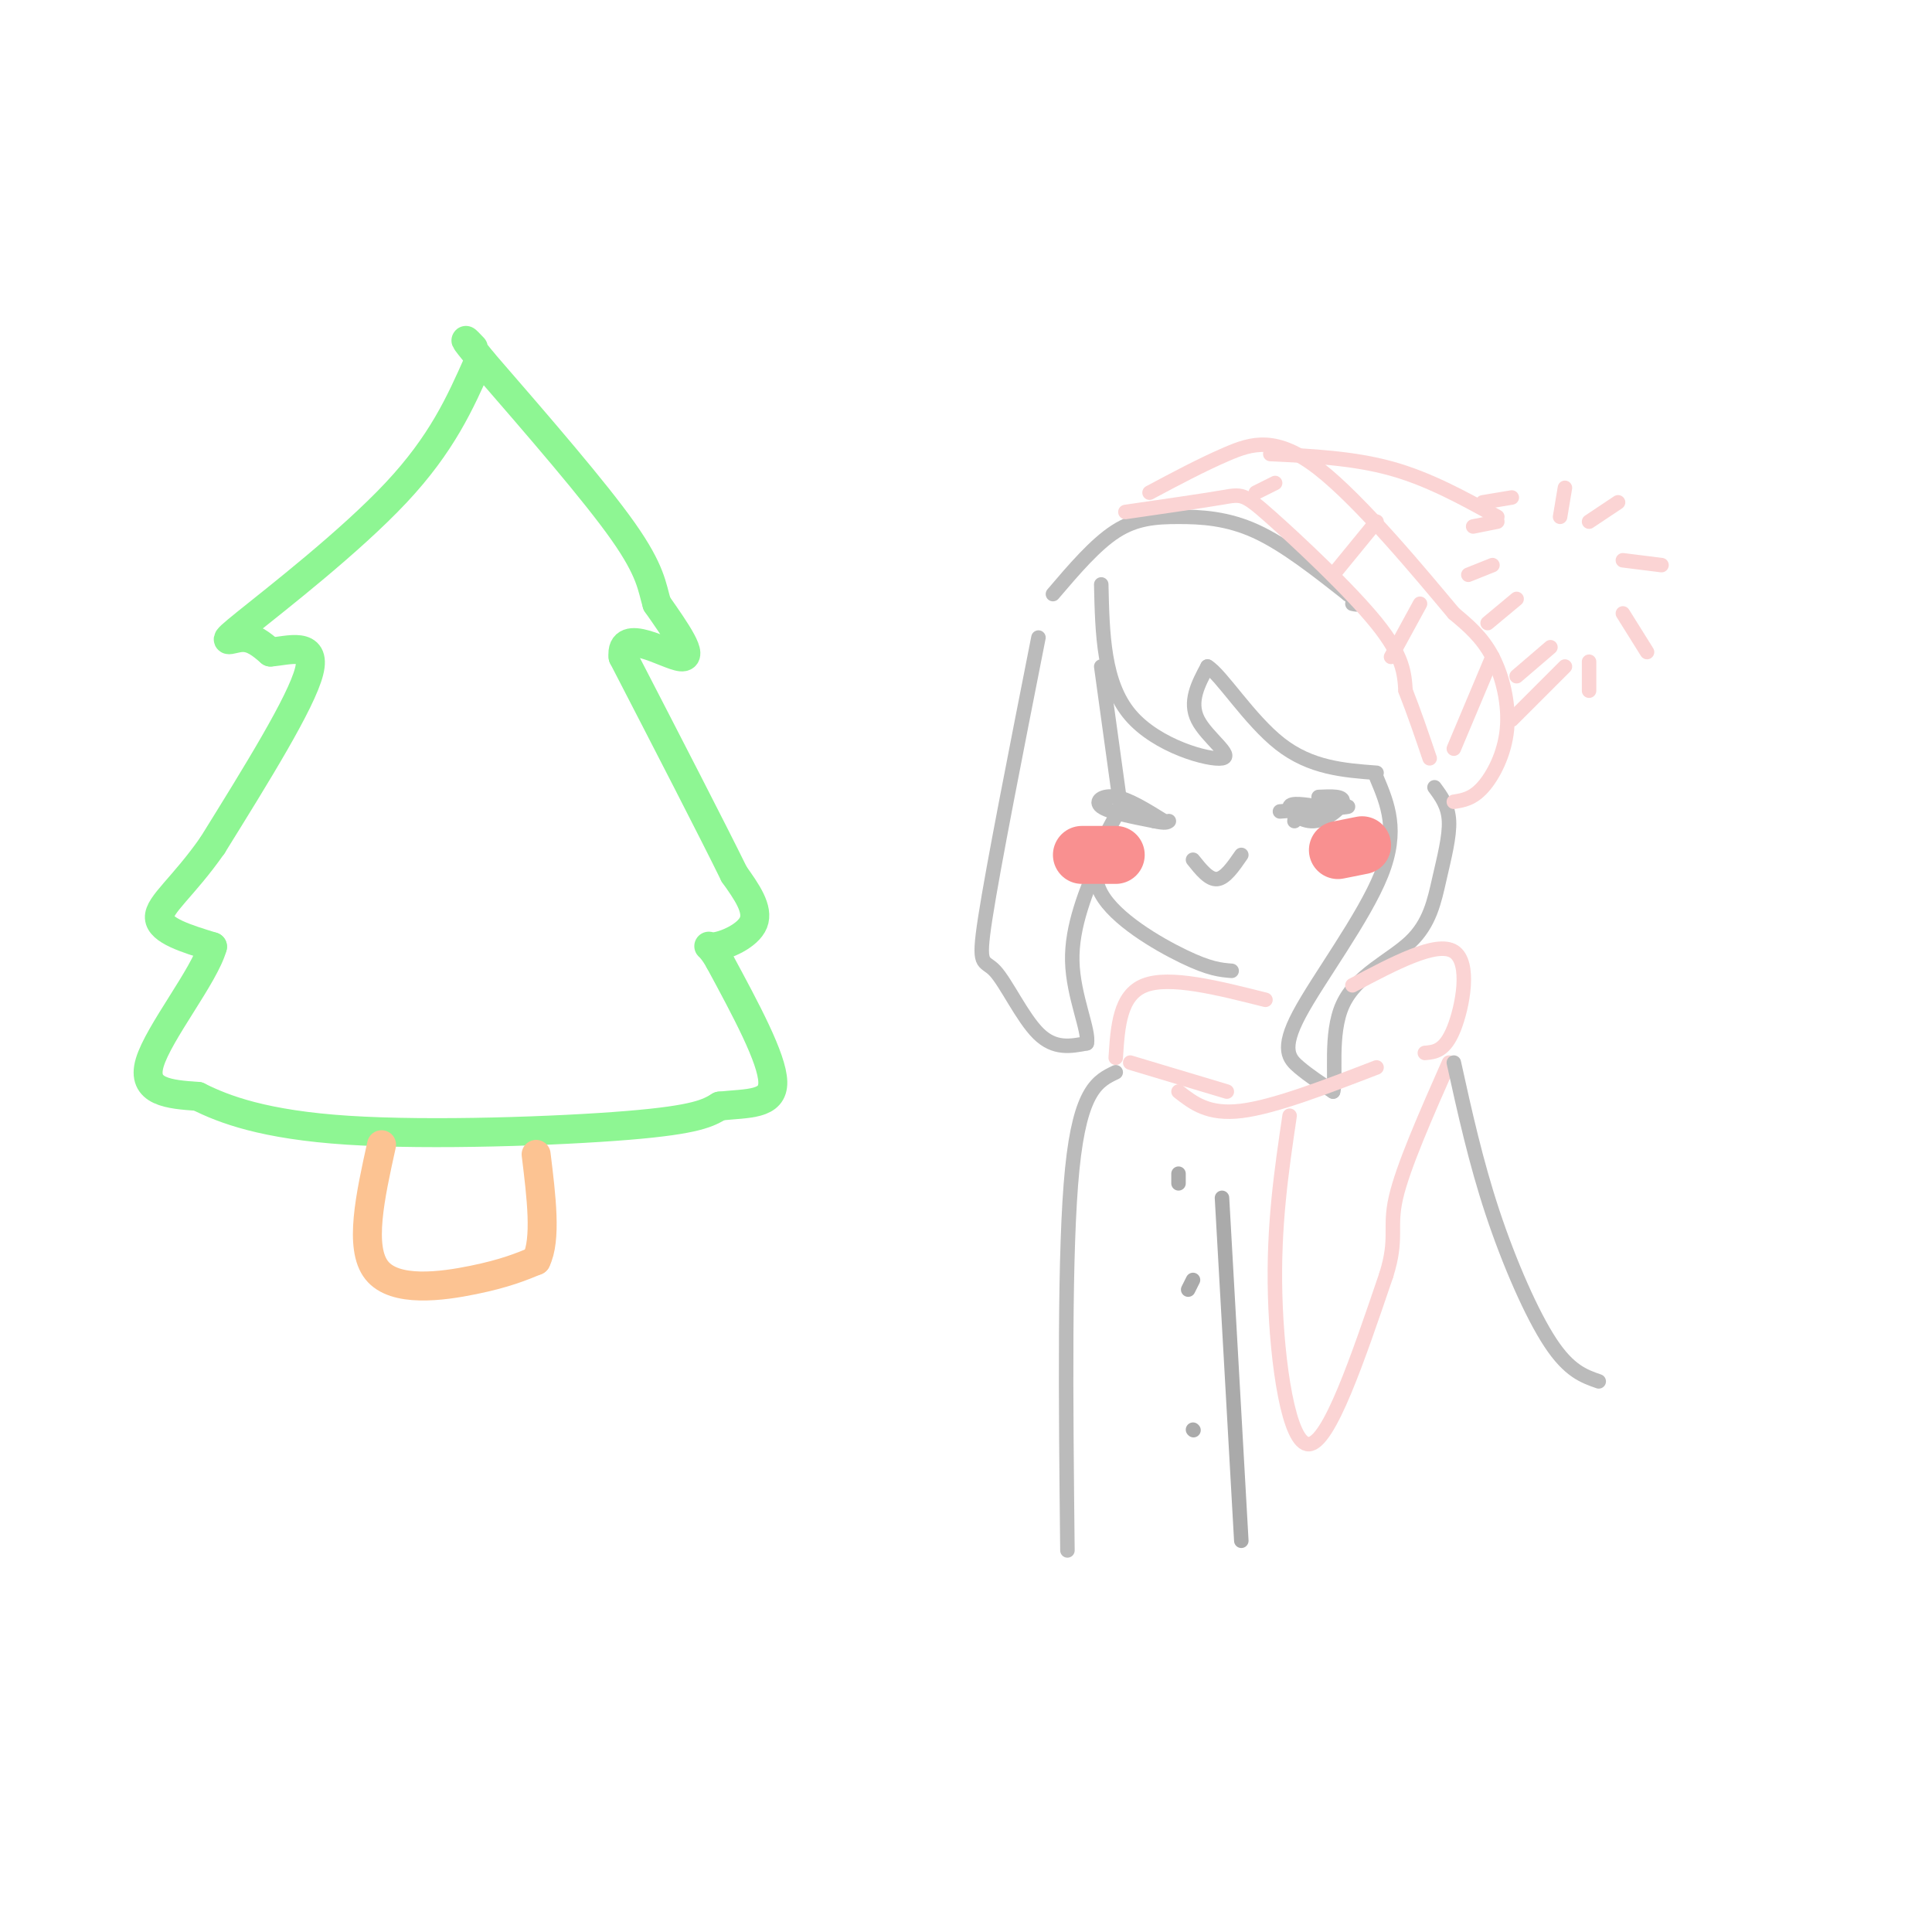 <svg viewBox='0 0 400 400' version='1.1' xmlns='http://www.w3.org/2000/svg' xmlns:xlink='http://www.w3.org/1999/xlink'><g fill='none' stroke='rgb(142,246,147)' stroke-width='6' stroke-linecap='round' stroke-linejoin='round'><path d='M99,75c-3.744,8.429 -7.488,16.857 -17,27c-9.512,10.143 -24.792,22.000 -31,27c-6.208,5.000 -3.345,3.143 -1,3c2.345,-0.143 4.173,1.429 6,3'/><path d='M56,135c3.600,-0.244 9.600,-2.356 8,4c-1.600,6.356 -10.800,21.178 -20,36'/><path d='M44,175c-6.044,8.667 -11.156,12.333 -11,15c0.156,2.667 5.578,4.333 11,6'/><path d='M44,196c-1.622,5.956 -11.178,17.844 -13,24c-1.822,6.156 4.089,6.578 10,7'/><path d='M41,227c5.333,2.679 13.667,5.875 31,7c17.333,1.125 43.667,0.179 58,-1c14.333,-1.179 16.667,-2.589 19,-4'/><path d='M149,229c5.889,-0.622 11.111,-0.178 11,-5c-0.111,-4.822 -5.556,-14.911 -11,-25'/><path d='M149,199c-2.452,-4.369 -3.083,-2.792 -1,-3c2.083,-0.208 6.881,-2.202 8,-5c1.119,-2.798 -1.440,-6.399 -4,-10'/><path d='M152,181c-4.500,-9.167 -13.750,-27.083 -23,-45'/><path d='M129,136c-0.689,-6.511 9.089,-0.289 12,0c2.911,0.289 -1.044,-5.356 -5,-11'/><path d='M136,125c-1.044,-3.489 -1.156,-6.711 -7,-15c-5.844,-8.289 -17.422,-21.644 -29,-35'/><path d='M100,75c-5.167,-6.333 -3.583,-4.667 -2,-3'/></g>
<g fill='none' stroke='rgb(252,195,146)' stroke-width='6' stroke-linecap='round' stroke-linejoin='round'><path d='M79,237c-2.356,10.667 -4.711,21.333 -1,26c3.711,4.667 13.489,3.333 20,2c6.511,-1.333 9.756,-2.667 13,-4'/><path d='M111,261c2.167,-4.333 1.083,-13.167 0,-22'/></g>
<g fill='none' stroke='rgb(187,187,187)' stroke-width='3' stroke-linecap='round' stroke-linejoin='round'><path d='M228,138c0.000,0.000 4.000,29.000 4,29'/><path d='M231,169c-2.933,5.378 -5.867,10.756 -3,16c2.867,5.244 11.533,10.356 17,13c5.467,2.644 7.733,2.822 10,3'/><path d='M228,121c0.226,10.220 0.452,20.440 6,27c5.548,6.560 16.417,9.458 19,9c2.583,-0.458 -3.119,-4.274 -5,-8c-1.881,-3.726 0.060,-7.363 2,-11'/><path d='M250,138c2.756,1.578 8.644,11.022 15,16c6.356,4.978 13.178,5.489 20,6'/><path d='M285,161c2.304,5.470 4.607,10.940 1,20c-3.607,9.060 -13.125,21.708 -17,29c-3.875,7.292 -2.107,9.226 0,11c2.107,1.774 4.554,3.387 7,5'/><path d='M276,226c0.773,-2.680 -0.796,-11.881 2,-18c2.796,-6.119 9.956,-9.156 14,-13c4.044,-3.844 4.974,-8.497 6,-13c1.026,-4.503 2.150,-8.858 2,-12c-0.150,-3.142 -1.575,-5.071 -3,-7'/><path d='M215,132c-4.667,23.643 -9.333,47.286 -11,58c-1.667,10.714 -0.333,8.500 2,11c2.333,2.500 5.667,9.714 9,13c3.333,3.286 6.667,2.643 10,2'/><path d='M225,216c0.622,-2.489 -2.822,-9.711 -3,-17c-0.178,-7.289 2.911,-14.644 6,-22'/><path d='M218,123c4.387,-5.143 8.774,-10.286 13,-13c4.226,-2.714 8.292,-3.000 13,-3c4.708,-0.000 10.060,0.286 16,3c5.940,2.714 12.470,7.857 19,13'/><path d='M279,123c3.333,2.500 2.167,2.250 1,2'/></g>
<g fill='none' stroke='rgb(251,212,212)' stroke-width='3' stroke-linecap='round' stroke-linejoin='round'><path d='M233,106c7.940,-1.149 15.881,-2.298 20,-3c4.119,-0.702 4.417,-0.958 10,4c5.583,4.958 16.452,15.131 22,22c5.548,6.869 5.774,10.435 6,14'/><path d='M291,143c1.833,4.667 3.417,9.333 5,14'/><path d='M301,166c1.929,-0.304 3.857,-0.607 6,-3c2.143,-2.393 4.500,-6.875 5,-12c0.500,-5.125 -0.857,-10.893 -3,-15c-2.143,-4.107 -5.071,-6.554 -8,-9'/><path d='M301,127c-6.631,-7.905 -19.208,-23.167 -28,-30c-8.792,-6.833 -13.798,-5.238 -19,-3c-5.202,2.238 -10.601,5.119 -16,8'/><path d='M264,100c0.000,0.000 -4.000,2.000 -4,2'/><path d='M285,108c0.000,0.000 -9.000,11.000 -9,11'/><path d='M294,125c0.000,0.000 -6.000,11.000 -6,11'/><path d='M309,136c0.000,0.000 -8.000,19.000 -8,19'/><path d='M263,94c8.583,0.417 17.167,0.833 25,3c7.833,2.167 14.917,6.083 22,10'/><path d='M313,149c0.000,0.000 11.000,-11.000 11,-11'/><path d='M323,107c0.000,0.000 1.000,-6.000 1,-6'/><path d='M329,108c0.000,0.000 6.000,-4.000 6,-4'/><path d='M336,116c0.000,0.000 8.000,1.000 8,1'/><path d='M336,127c0.000,0.000 5.000,8.000 5,8'/><path d='M329,137c0.000,0.000 0.000,6.000 0,6'/><path d='M321,134c0.000,0.000 -7.000,6.000 -7,6'/><path d='M314,124c0.000,0.000 -6.000,5.000 -6,5'/><path d='M309,117c0.000,0.000 -5.000,2.000 -5,2'/><path d='M310,108c0.000,0.000 -5.000,1.000 -5,1'/><path d='M313,103c0.000,0.000 -6.000,1.000 -6,1'/><path d='M231,219c0.417,-6.500 0.833,-13.000 6,-15c5.167,-2.000 15.083,0.500 25,3'/><path d='M280,204c8.733,-4.622 17.467,-9.244 21,-7c3.533,2.244 1.867,11.356 0,16c-1.867,4.644 -3.933,4.822 -6,5'/><path d='M234,220c0.000,0.000 20.000,6.000 20,6'/><path d='M244,226c3.083,2.417 6.167,4.833 13,4c6.833,-0.833 17.417,-4.917 28,-9'/><path d='M267,231c-1.689,11.400 -3.378,22.800 -3,37c0.378,14.200 2.822,31.200 7,31c4.178,-0.200 10.089,-17.600 16,-35'/><path d='M287,264c2.444,-7.756 0.556,-9.644 2,-16c1.444,-6.356 6.222,-17.178 11,-28'/></g>
<g fill='none' stroke='rgb(170,170,170)' stroke-width='3' stroke-linecap='round' stroke-linejoin='round'><path d='M253,248c0.000,0.000 4.000,71.000 4,71'/><path d='M244,243c0.000,0.000 0.000,2.000 0,2'/><path d='M247,265c0.000,0.000 -1.000,2.000 -1,2'/><path d='M247,296c0.000,0.000 0.100,0.100 0.1,0.1'/></g>
<g fill='none' stroke='rgb(187,187,187)' stroke-width='3' stroke-linecap='round' stroke-linejoin='round'><path d='M231,222c-3.667,1.750 -7.333,3.500 -9,20c-1.667,16.500 -1.333,47.750 -1,79'/><path d='M301,220c2.267,10.267 4.533,20.533 8,31c3.467,10.467 8.133,21.133 12,27c3.867,5.867 6.933,6.933 10,8'/><path d='M265,168c6.583,-0.500 13.167,-1.000 14,-1c0.833,0.000 -4.083,0.500 -9,1'/><path d='M270,168c-1.833,0.500 -1.917,1.250 -2,2'/><path d='M241,170c-3.644,-2.267 -7.289,-4.533 -10,-5c-2.711,-0.467 -4.489,0.867 -3,2c1.489,1.133 6.244,2.067 11,3'/><path d='M239,170c2.333,0.500 2.667,0.250 3,0'/><path d='M273,167c-2.893,-0.452 -5.786,-0.905 -6,0c-0.214,0.905 2.250,3.167 5,3c2.750,-0.167 5.786,-2.762 6,-4c0.214,-1.238 -2.393,-1.119 -5,-1'/><path d='M247,178c1.667,2.083 3.333,4.167 5,4c1.667,-0.167 3.333,-2.583 5,-5'/></g>
<g fill='none' stroke='rgb(249,144,144)' stroke-width='12' stroke-linecap='round' stroke-linejoin='round'><path d='M277,176c0.000,0.000 5.000,-1.000 5,-1'/><path d='M224,177c0.000,0.000 7.000,0.000 7,0'/></g>
</svg>